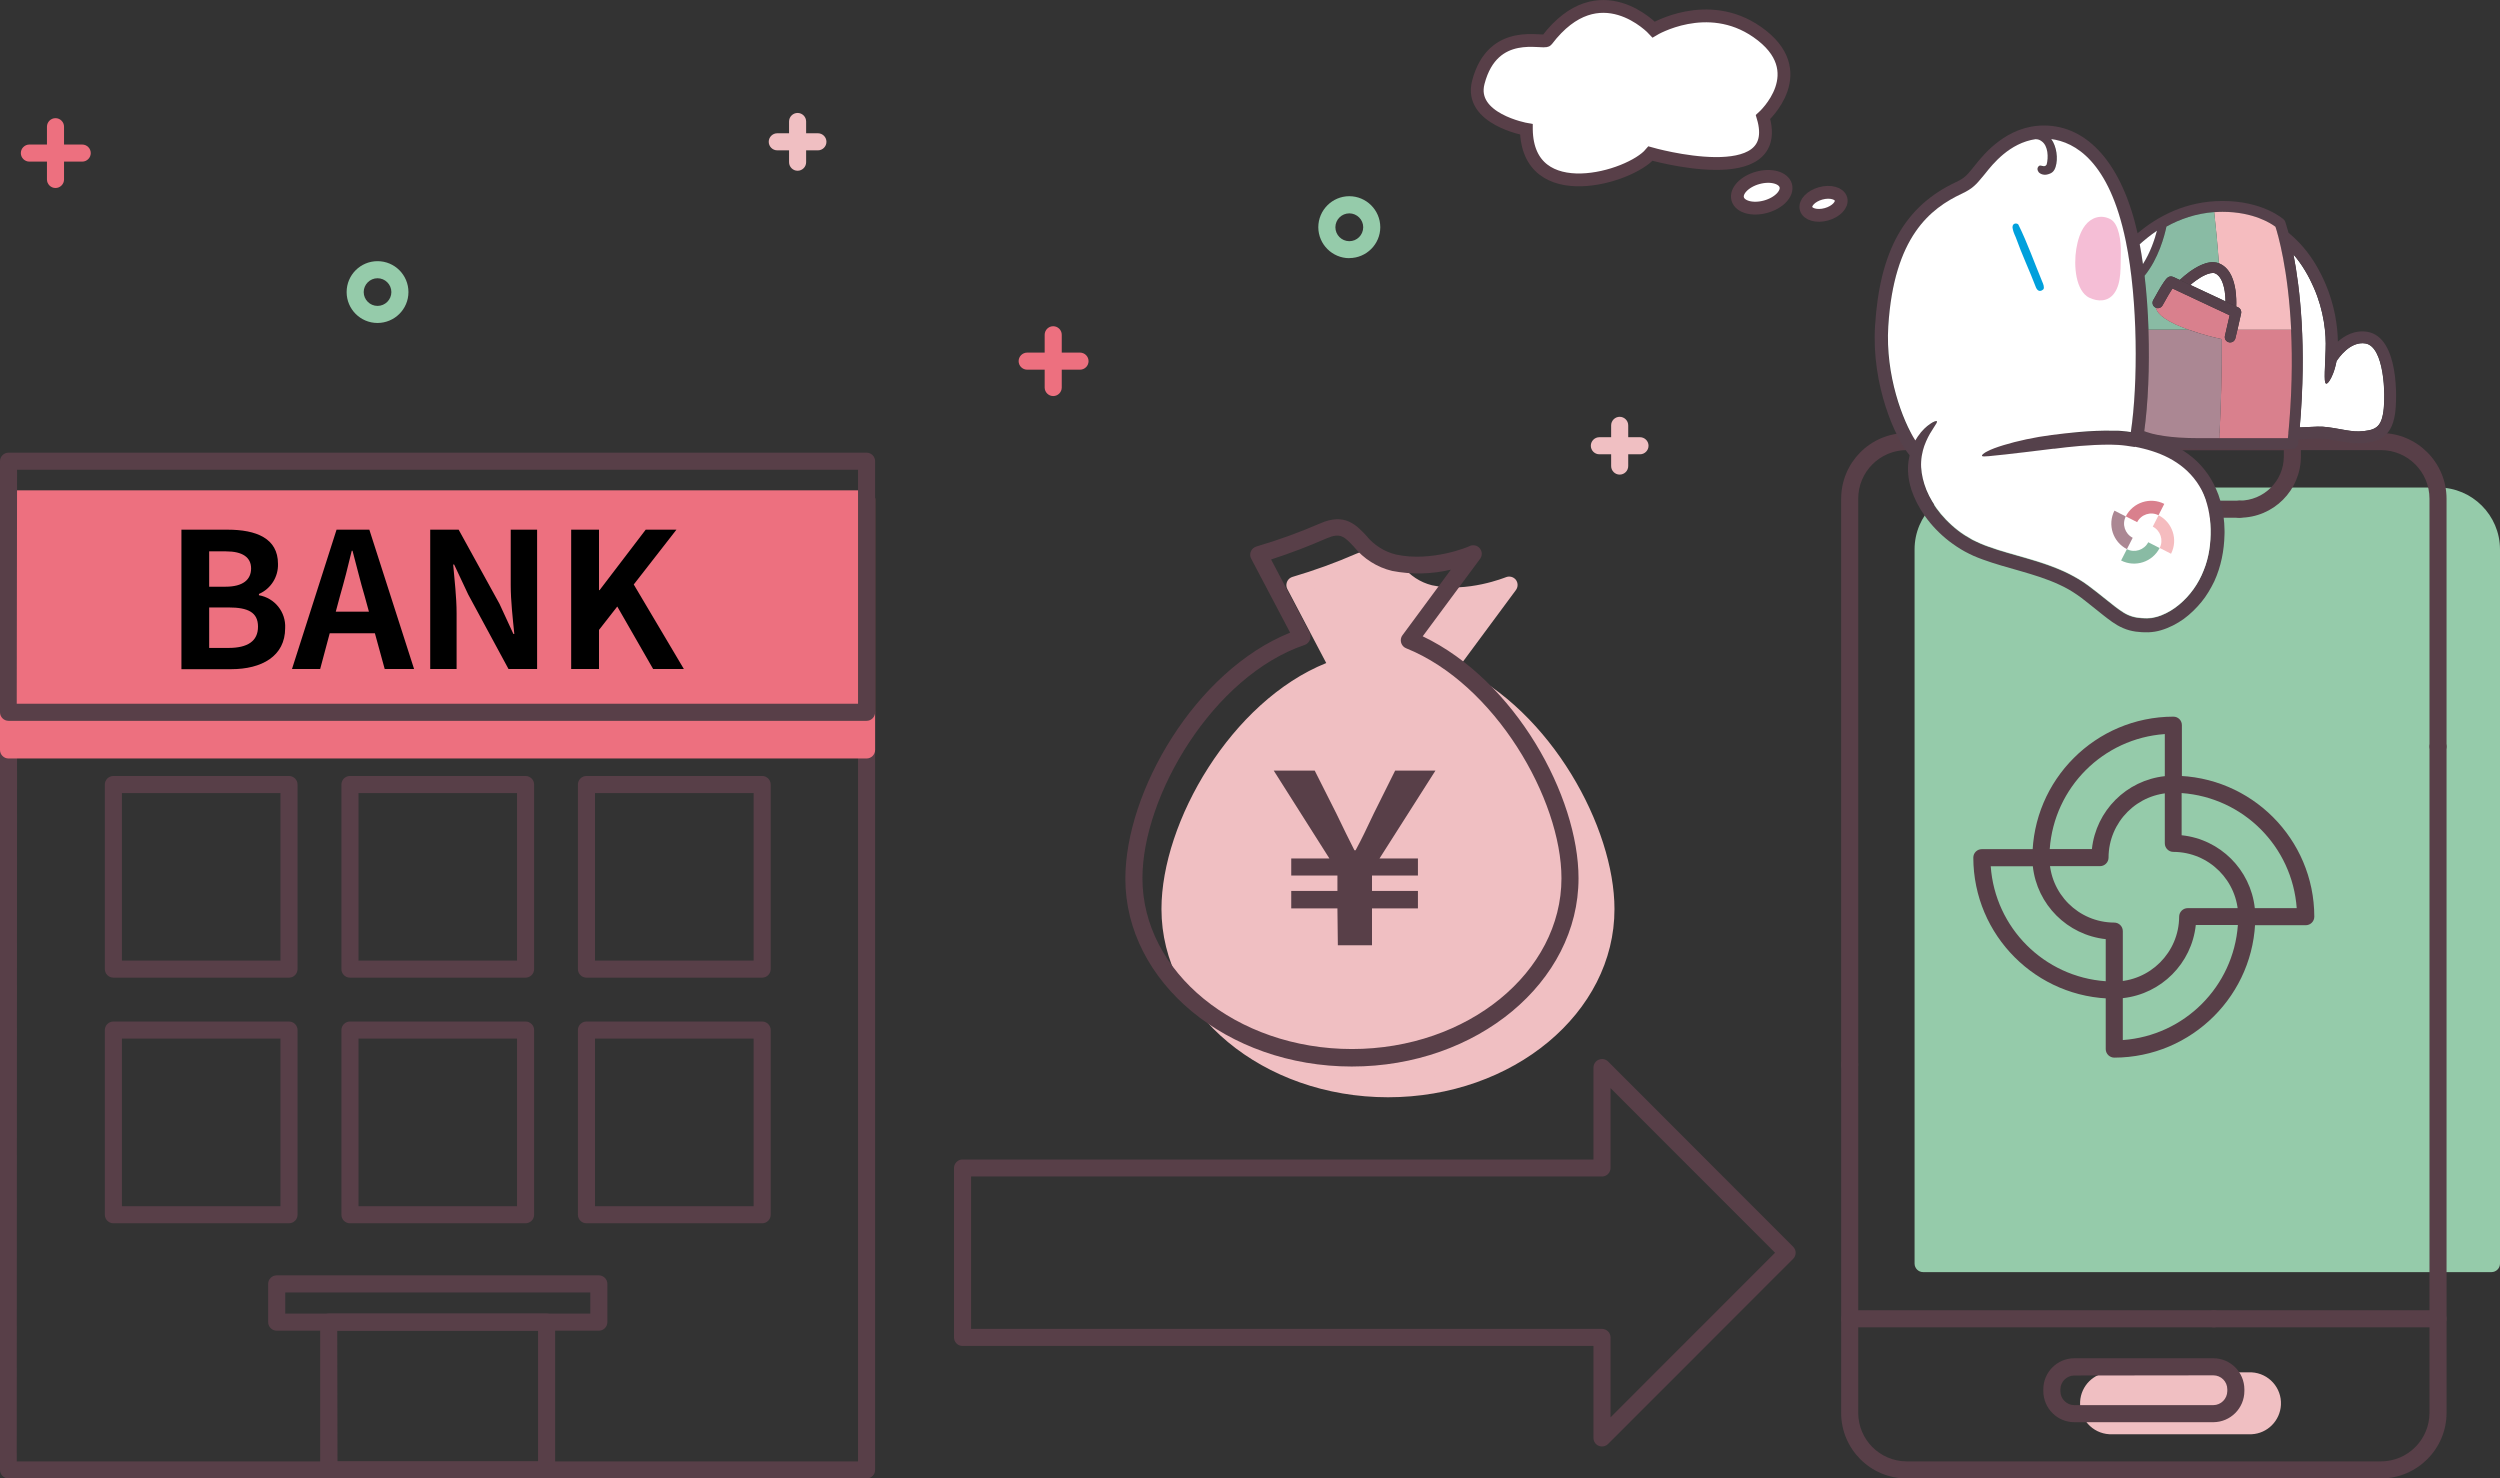<?xml version="1.0" encoding="UTF-8"?><svg id="_レイヤー_1" xmlns="http://www.w3.org/2000/svg" width="292.82" height="173.17" viewBox="0 0 292.82 173.17"><rect x="0" y="0" width="292.82" height="173.17" fill="#333333" stroke="none"/><defs><style>.cls-1{fill:#55414b;}.cls-2{fill:#f0bfc2;}.cls-3{fill:#55404a;}.cls-4,.cls-5,.cls-6{fill:#fff;}.cls-7{fill:#583f48;}.cls-8{fill:#00a0dc;}.cls-9{fill:#f5bcbf;}.cls-10{fill:#95cbaa;}.cls-11{fill:#f5bed6;}.cls-5{stroke-miterlimit:10;stroke-width:1.5px;}.cls-5,.cls-6{stroke:#583f48;}.cls-12{fill:#ed707f;}.cls-13{fill:#89bba4;}.cls-14{fill:#d9808d;}.cls-15{fill:#ab8793;}.cls-6{stroke-miterlimit:10;stroke-width:1.5px;}</style></defs><path class="cls-2" d="M247.08,161.74h16.65c1.45,0,2.63,1.18,2.63,2.62h0c0,1.45-1.18,2.62-2.63,2.62h-16.65c-1.45,0-2.63-1.18-2.63-2.62h0c0-1.45,1.18-2.62,2.63-2.62h0Z"/><path class="cls-2" d="M263.73,167.99h-16.66c-2-.11-3.54-1.81-3.43-3.82.1-1.85,1.58-3.34,3.43-3.43h16.66c2,.11,3.54,1.81,3.43,3.82-.1,1.85-1.58,3.34-3.43,3.43ZM247.07,162.73c-.9.07-1.57.86-1.5,1.75.06.8.7,1.43,1.5,1.5h16.66c.9-.07,1.57-.86,1.5-1.75-.06-.8-.7-1.43-1.5-1.5h-16.66Z"/><path class="cls-10" d="M231.5,58.09h54.07c3.45,0,6.25,2.8,6.25,6.25v83.65h-66.57v-83.65c0-3.45,2.8-6.25,6.25-6.25h0Z"/><path class="cls-10" d="M291.82,149h-66.57c-.55,0-1-.45-1-1v-83.65c0-4,3.25-7.24,7.25-7.25h54.07c4,0,7.24,3.25,7.25,7.25v83.65c0,.55-.45,1-1,1ZM226.25,147h64.57v-82.65c0-2.9-2.35-5.25-5.25-5.25h-54.07c-2.9,0-5.25,2.35-5.25,5.25h0v82.65Z"/><path class="cls-7" d="M262.3,60.64h-16c-.55,0-1-.45-1-1s.45-1,1-1h16c.55,0,1,.45,1,1s-.45,1-1,1Z"/><path class="cls-7" d="M262.3,60.64c-.55,0-1-.45-1-1s.45-1,1-1c2.86,0,5.19-2.3,5.2-5.16h0v-.76h-32.77v.73c0,2.85,2.32,5.16,5.17,5.17h6.39c.55,0,1,.45,1,1s-.45,1-1,1h-6.39c-3.96,0-7.16-3.21-7.17-7.17v-1.73c0-.55.45-1,1-1h34.77c.55,0,1,.45,1,1v1.73c0,3.97-3.2,7.18-7.17,7.19,0,0-.03,0-.03,0Z"/><path class="cls-7" d="M245.97,101.45h-6.92c-.55,0-1-.45-1-1,.02-9.11,7.4-16.49,16.51-16.51h0c.27,0,.52.1.71.29s.29.44.29.71v6.92c0,.55-.45,1-1,1-4.19.01-7.58,3.4-7.59,7.59,0,.55-.45,1-1,1h0ZM240.08,99.45h4.94c.49-4.5,4.04-8.05,8.54-8.54v-4.93c-7.22.51-12.96,6.25-13.48,13.47ZM254.56,91.86h0Z"/><path class="cls-7" d="M247.64,123.88c-.26,0-.51-.11-.7-.29-.19-.19-.3-.44-.3-.71v-6.91c0-.55.45-1,1-1,4.19-.02,7.58-3.41,7.6-7.6,0-.55.45-1,1-1h6.92c.26,0,.51.11.7.29.19.19.3.44.3.71-.02,9.11-7.41,16.49-16.52,16.51h0ZM248.64,116.88v4.94c7.22-.52,12.96-6.26,13.48-13.48h-4.93c-.48,4.51-4.04,8.08-8.55,8.57v-.03h0Z"/><path class="cls-7" d="M270.07,108.37h-6.91c-.55,0-1-.45-1-1-.02-4.19-3.41-7.58-7.6-7.59-.55,0-1-.45-1-1v-6.92c0-.27.1-.52.29-.71s.44-.29.71-.29h0c9.11.01,16.5,7.4,16.51,16.51,0,.55-.45,1-1,1ZM264.07,106.37h4.94c-.52-7.22-6.26-12.96-13.48-13.48v4.94c4.51.47,8.08,4.03,8.57,8.54h-.03Z"/><path class="cls-7" d="M247.64,116.97h0c-9.11-.02-16.49-7.4-16.51-16.51,0-.27.1-.52.29-.71.19-.19.44-.29.71-.29h6.92c.55,0,1,.45,1,1,0,4.19,3.4,7.59,7.59,7.6.55,0,1,.45,1,1v6.92c0,.26-.11.51-.29.7-.19.19-.44.29-.71.29h0ZM233.17,101.46c.51,7.22,6.25,12.96,13.47,13.47v-4.93c-4.5-.49-8.05-4.04-8.54-8.54h-4.93Z"/><path class="cls-7" d="M216.65,125.72c-.55,0-1-.45-1-1V58.43c0-4.25,3.42-7.7,7.67-7.71h55.55c4.24,0,7.68,3.45,7.69,7.69v29c0,.55-.45,1-1,1s-1-.45-1-1v-29c0-3.14-2.55-5.69-5.69-5.69h-55.54c-3.14,0-5.68,2.55-5.68,5.69v66.31c0,.55-.45,1-1,1h0Z"/><path class="cls-7" d="M278.87,173.17h-55.54c-4.24,0-7.68-3.45-7.68-7.69v-40.75c0-.55.45-1,1-1s1,.45,1,1v40.75c0,3.14,2.54,5.68,5.68,5.69h55.54c3.14,0,5.69-2.55,5.69-5.69h0v-78c0-.55.45-1,1-1s1,.45,1,1v78c0,4.24-3.45,7.68-7.69,7.69Z"/><path class="cls-7" d="M259.31,155.47h-42.66c-.55,0-1-.45-1-1s.45-1,1-1h42.66c.55,0,1,.45,1,1s-.45,1-1,1Z"/><path class="cls-7" d="M285.56,155.47h-26.25c-.55,0-1-.45-1-1s.45-1,1-1h26.25c.55,0,1,.45,1,1s-.45,1-1,1Z"/><path class="cls-7" d="M259.24,166.58h-16.27c-2.01,0-3.63-1.63-3.64-3.64v-.21c0-2.01,1.63-3.64,3.64-3.64h16.27c2.01,0,3.63,1.63,3.64,3.64v.19c0,2.02-1.62,3.65-3.64,3.66h0ZM242.97,161.11c-.9,0-1.63.72-1.64,1.62v.21c0,.91.73,1.64,1.64,1.64h16.27c.9,0,1.63-.74,1.64-1.64v-.21c0-.91-.73-1.64-1.64-1.64h0l-16.27.02h0Z"/><path class="cls-7" d="M187.64,169.42c-.13,0-.26-.02-.38-.07-.38-.15-.62-.52-.62-.93v-10.77h-73.9c-.55,0-1-.45-1-1v-19.84c0-.55.45-1,1-1h73.9v-10.77c0-.4.25-.77.62-.92.37-.16.8-.07,1.09.21l21.68,21.7c.39.39.39,1.02,0,1.41l-21.68,21.69c-.19.19-.44.29-.71.29ZM113.74,155.65h73.9c.55,0,1,.45,1,1v9.36l19.27-19.28-19.27-19.28v9.35c0,.55-.45,1-1,1h-73.9v17.85h0Z"/><path class="cls-7" d="M101.5,173.17H1c-.55,0-1-.45-1-1v-88.73c0-.55.45-1,1-1h100.5c.55,0,1,.45,1,1v88.73c0,.55-.45,1-1,1ZM1.96,171.17h98.54v-86.73H2l-.04,86.73Z"/><rect class="cls-12" x="1" y="58.43" width="100.54" height="29.41"/><path class="cls-12" d="M101.5,88.84H1c-.55,0-1-.45-1-1v-29.41c0-.55.45-1,1-1h100.5c.55,0,1,.45,1,1v29.41c0,.55-.45,1-1,1ZM1.96,86.84h98.54v-27.41H2l-.04,27.41Z"/><path class="cls-7" d="M101.5,84.43H1c-.55,0-1-.45-1-1v-29.41c0-.55.45-1,1-1h100.5c.55,0,1,.45,1,1v29.41c0,.55-.45,1-1,1ZM1.96,82.43h98.54v-27.41H2l-.04,27.41Z"/><path class="cls-7" d="M70.14,155.86h-37.73c-.55,0-1-.45-1-1v-4.48c0-.55.45-1,1-1h37.73c.55,0,1,.45,1,1v4.48c0,.55-.45,1-1,1ZM33.41,153.86h35.73v-2.48h-35.73v2.48Z"/><path class="cls-7" d="M64.02,173.17h-25.52c-.55,0-1-.45-1-1v-17.31c0-.55.45-1,1-1h25.52c.55,0,1,.45,1,1v17.31c0,.55-.45,1-1,1ZM39.53,171.17h23.49v-15.31h-23.52s.03,15.31.03,15.31Z"/><path class="cls-7" d="M33.85,114.51H13.28c-.55,0-1-.45-1-1v-21.62c0-.55.45-1,1-1h20.57c.55,0,1,.45,1,1v21.62c0,.55-.45,1-1,1ZM14.28,112.51h18.57v-19.62H14.28v19.62Z"/><path class="cls-7" d="M61.56,114.51h-20.57c-.55,0-1-.45-1-1v-21.62c0-.55.45-1,1-1h20.57c.55,0,1,.45,1,1v21.62c0,.55-.45,1-1,1ZM41.99,112.51h18.57v-19.62h-18.57v19.62Z"/><path class="cls-7" d="M89.27,114.51h-20.58c-.55,0-1-.45-1-1v-21.62c0-.55.45-1,1-1h20.58c.55,0,1,.45,1,1v21.62c0,.55-.45,1-1,1h0ZM69.69,112.51h18.58v-19.62h-18.58v19.62Z"/><path class="cls-7" d="M33.85,143.28H13.28c-.55,0-1-.45-1-1v-21.63c0-.55.45-1,1-1h20.57c.55,0,1,.45,1,1v21.63c0,.55-.45,1-1,1ZM14.28,141.28h18.57v-19.63H14.28v19.63Z"/><path class="cls-7" d="M61.56,143.28h-20.57c-.55,0-1-.45-1-1v-21.63c0-.55.45-1,1-1h20.57c.55,0,1,.45,1,1v21.63c0,.55-.45,1-1,1ZM41.99,141.28h18.57v-19.63h-18.57v19.63Z"/><path class="cls-7" d="M89.27,143.28h-20.58c-.55,0-1-.45-1-1v-21.63c0-.55.45-1,1-1h20.58c.55,0,1,.45,1,1v21.63c0,.55-.45,1-1,1h0ZM69.69,141.28h18.58v-19.63h-18.58v19.63Z"/><path d="M21.25,62.04h5.4c3.35,0,5.91,1,5.91,4,.05,1.52-.83,2.92-2.23,3.53v.15c1.85.32,3.17,1.97,3.07,3.85,0,3.29-2.74,4.81-6.33,4.81h-5.82s0-16.34,0-16.34ZM26.41,68.72c2.07,0,3-.84,3-2.14s-1-2-2.94-2h-1.97v4.14h1.91ZM26.78,75.89c2.23,0,3.44-.8,3.44-2.49s-1.19-2.25-3.44-2.25h-2.28v4.74h2.28Z"/><path d="M43.91,74.17h-5.29l-1.12,4.19h-3.3l5.22-16.32h3.84l5.24,16.32h-3.44l-1.15-4.19ZM43.21,71.64l-.49-1.79c-.51-1.7-.95-3.57-1.43-5.34h-.09c-.42,1.79-.9,3.64-1.39,5.34l-.48,1.79s3.88,0,3.88,0Z"/><path d="M50.39,62.04h3.33l4.78,8.68,1.63,3.53h.11c-.17-1.7-.42-3.86-.42-5.71v-6.5h3.09v16.32h-3.35l-4.72-8.73-1.65-3.51h-.11c.15,1.77.4,3.82.4,5.69v6.55h-3.09s0-16.32,0-16.32Z"/><path d="M66.9,62.04h3.26v7.08h.07l5.4-7.08h3.6l-5,6.42,5.87,9.9h-3.6l-4.2-7.32-2.14,2.74v4.58h-3.26s0-16.32,0-16.32Z"/><path class="cls-2" d="M169.31,78.6l7.45-10.07s-4.75,2-9.25,1-4.26-5.5-8.26-3.75c-2.47,1.07-5,1.99-7.59,2.75l5.1,9.67c-11.33,3.84-19.72,18.27-19.72,28.27,0,11.63,11.44,21.05,25.54,21.05s25.54-9.42,25.54-21.05c0-9.68-7.99-23.5-18.81-27.87h0Z"/><path class="cls-2" d="M162.58,128.52c-14.63,0-26.54-9.89-26.54-22.05,0-10.19,8.18-24.33,19.3-28.81l-4.56-8.67c-.25-.49-.06-1.09.43-1.35.06-.03.12-.05.18-.07,2.54-.75,5.03-1.65,7.46-2.71,2.87-1.26,4.23.18,5.42,1.44.87,1.11,2.08,1.91,3.45,2.25,4.13.92,8.61-.93,8.66-.94.41-.17.89-.05,1.17.3.27.36.27.85,0,1.21l-6.71,9.07c10.82,5.09,18.26,18.71,18.26,28.28.02,12.16-11.88,22.05-26.52,22.05h0ZM153.11,69.14l4.53,8.6c.14.26.15.56.05.83-.11.27-.33.49-.61.58-10.72,3.64-19,17.67-19,27.32,0,11.06,11,20.05,24.54,20.05s24.54-9,24.54-20.05c0-9.25-7.78-22.74-18.19-26.94-.28-.12-.5-.36-.58-.65-.09-.3-.03-.62.15-.87l5.67-7.65c-2.26.54-4.6.59-6.88.15-1.77-.4-3.36-1.39-4.52-2.79-1.11-1.18-1.57-1.67-3.16-1-2.14.92-4.32,1.73-6.54,2.42h0Z"/><path class="cls-7" d="M158.35,124.92c-14.64,0-26.54-9.89-26.54-22,0-10.2,8.18-24.34,19.3-28.82l-4.56-8.66c-.26-.49-.07-1.09.42-1.35.06-.03.13-.06.19-.08,2.54-.74,5.03-1.65,7.46-2.7,2.88-1.27,4.23.17,5.42,1.44.88,1.09,2.1,1.87,3.46,2.2,4.15.92,8.61-.93,8.65-1,.51-.22,1.1,0,1.32.51.15.33.1.72-.12,1.01l-6.71,9.06c10.86,5.19,18.25,18.77,18.25,28.34,0,12.16-11.9,22.05-26.54,22.05h0ZM148.88,65.53l4.53,8.6c.12.27.12.57,0,.84-.11.27-.33.48-.6.57-10.73,3.64-19,17.68-19,27.33,0,11,11,20,24.54,20s24.54-9,24.54-20c0-9.26-7.78-22.75-18.19-26.94-.51-.2-.76-.79-.56-1.3.03-.08.08-.16.13-.23l5.67-7.68c-2.26.54-4.6.59-6.88.15-1.76-.42-3.34-1.42-4.48-2.83-1.11-1.19-1.58-1.67-3.16-1-2.14.94-4.32,1.77-6.54,2.49h0Z"/><path class="cls-7" d="M156.65,106.4h-5.41v-2.05h5.41v-1.8h-5.41v-2h4.47l-6.52-10.29h4.8l2.52,5c1,2.11,1.39,2.83,2.13,4.33h.14c.81-1.5,1.17-2.3,2.14-4.33l2.49-5h4.72l-6.55,10.29h4.5v2h-5.38v1.8h5.38v2.05h-5.38v4.32h-4l-.05-4.32Z"/><path class="cls-12" d="M9.63,18.93H3.44c-.55,0-1-.45-1-1s.45-1,1-1h6.19c.55,0,1,.45,1,1s-.45,1-1,1Z"/><path class="cls-12" d="M6.5,22.02c-.55,0-1-.45-1-1v-6.18c0-.55.45-1,1-1s1,.45,1,1v6.18c0,.55-.45,1-1,1Z"/><path class="cls-12" d="M126.5,43.3h-6.19c-.55,0-1-.45-1-1s.45-1,1-1h6.19c.55,0,1,.45,1,1s-.45,1-1,1Z"/><path class="cls-12" d="M123.36,46.39c-.55,0-1-.45-1-1v-6.18c0-.55.45-1,1-1s1,.45,1,1v6.18c0,.55-.45,1-1,1Z"/><path class="cls-10" d="M44.22,37.83c-2,0-3.62-1.62-3.62-3.62s1.62-3.62,3.62-3.62,3.62,1.62,3.62,3.62h0c0,2-1.62,3.61-3.62,3.62ZM44.22,32.59c-.89,0-1.62.73-1.62,1.62s.73,1.62,1.62,1.62,1.62-.73,1.62-1.62h0c0-.89-.73-1.62-1.62-1.62h0Z"/><path class="cls-10" d="M158.05,30.24c-2,0-3.63-1.62-3.64-3.62,0-2,1.62-3.63,3.62-3.64,2,0,3.63,1.62,3.64,3.62h0c0,2-1.62,3.62-3.62,3.63h0ZM158.05,24.99c-.9,0-1.63.72-1.64,1.62,0,.9.72,1.63,1.62,1.64s1.63-.72,1.64-1.62v-.02c0-.89-.73-1.61-1.62-1.62Z"/><path class="cls-2" d="M95.8,17.61h-4.76c-.55,0-1-.45-1-1s.45-1,1-1h4.76c.55,0,1,.45,1,1s-.45,1-1,1Z"/><path class="cls-2" d="M93.42,20c-.55,0-1-.45-1-1v-4.77c0-.55.45-1,1-1s1,.45,1,1v4.77c0,.55-.45,1-1,1Z"/><path class="cls-2" d="M192.09,53.21h-4.76c-.55,0-1-.45-1-1s.45-1,1-1h4.76c.55,0,1,.45,1,1s-.45,1-1,1Z"/><path class="cls-2" d="M189.71,55.59c-.55,0-1-.45-1-1v-4.77c0-.55.45-1,1-1s1,.45,1,1v4.77c0,.55-.45,1-1,1Z"/><path class="cls-4" d="M277.07,40.23c-1.8-.31-3.18,1.72-3.4,2.07-.1.55-.25,1.06-.42,1.48-.29.74-.64,1.2-.8,1.15-.17-.05-.17-.6-.16-1.35.03-.74.06-1.71.1-2.61.08-1.88-.18-4.53-1.37-7.25-.59-1.36-1.37-2.72-2.4-3.92h0c.76,3.89,1.56,10.71.74,20.26.25,0,.49-.02.71-.03l1.4-.06c.75-.03,1.68.13,2.57.29.83.15,1.68.3,2.28.27,1.86-.09,2.57-.45,2.83-2.28.3-2.06.1-7.64-2.09-8.02,0,0,.01,0,.01,0Z"/><path class="cls-1" d="M277.31,38.87c-1.45-.25-2.64.4-3.48,1.14-.03-1.88-.39-4.27-1.43-6.72-.61-1.43-1.42-2.91-2.54-4.24-.54-.64-1.15-1.24-1.81-1.79-.21-.78-.37-1.22-.39-1.3-.04-.1-.09-.18-.17-.25-.1-.09-2.44-2.17-7.17-2.17-4.25,0-7.56,1.77-9.95,3.78-1.8-8.03-5.78-12.62-10.97-12.62-4.36,0-7.07,3.4-8.09,4.68-.08.1-.15.19-.21.26l-.16.2c-.58.7-.84,1.02-1.82,1.48-6.02,2.82-8.95,8.02-9.5,16.86-.43,6.93,2.38,13.19,4.05,15.14-.05.2-.09.41-.12.62-.16,1.08-.04,2.25.29,3.28h0s.02.08.03.12c.69,2.09,2.17,4.29,4.43,6.05.57.43,1.18.85,1.84,1.21.33.19.68.34,1.03.51.35.14.7.3,1.06.42,1.44.53,2.95.93,4.47,1.37,1.51.44,3.05.9,4.5,1.58.73.33,1.43.73,2.08,1.18l.49.35.5.39c.34.26.67.53,1.01.8.68.54,1.35,1.1,2.11,1.64.39.27.81.53,1.29.73.47.21.99.34,1.48.41.5.07.97.09,1.46.08.53-.02,1.04-.1,1.52-.25.97-.29,1.84-.75,2.63-1.31.78-.57,1.47-1.25,2.08-1.99s1.09-1.57,1.51-2.43c.79-1.73,1.15-3.61,1.19-5.43.03-.45-.02-.91-.03-1.37-.03-.46-.1-.91-.16-1.36-.18-.9-.4-1.79-.78-2.61-.71-1.67-1.88-3.12-3.27-4.12-.34-.25-.68-.47-1.03-.68.68.04,1.43.07,2.25.07h11.01c.32,0,.59-.24.63-.56.02-.19.04-.37.05-.56.32,0,.62-.03.9-.04l1.4-.06c.6-.02,1.45.13,2.27.27.81.14,1.65.29,2.37.29h.23c1.85-.09,3.7-.44,4.14-3.47.25-1.75.46-8.94-3.22-9.58h0ZM279.16,48.25c-.26,1.83-.97,2.19-2.83,2.28-.61.03-1.46-.12-2.28-.27-.89-.16-1.82-.32-2.57-.29l-1.4.06c-.22,0-.46.02-.71.03.82-9.55.02-16.36-.74-20.26h0c1.04,1.19,1.81,2.56,2.4,3.92,1.19,2.72,1.45,5.37,1.37,7.25-.03.9-.07,1.86-.1,2.61-.02.75-.02,1.3.16,1.35.17.05.51-.4.8-1.15.17-.42.31-.94.42-1.48.22-.35,1.6-2.38,3.4-2.07,2.19.38,2.38,5.96,2.09,8.02,0,0-.01,0-.01,0ZM257.86,57.45c.69,1.35,1.02,2.93,1.05,4.56.04,1.64-.19,3.31-.82,4.84-.6,1.54-1.59,2.94-2.86,3.99-.63.53-1.34.96-2.08,1.25-.37.14-.75.25-1.12.31-.19.03-.36.03-.55.04-.21,0-.42,0-.62-.02-.82-.05-1.49-.24-2.16-.66-.67-.42-1.35-.98-2.04-1.53-.69-.55-1.37-1.1-2.09-1.63-.74-.56-1.53-1.01-2.33-1.41-1.61-.79-3.25-1.31-4.83-1.77-1.57-.46-3.09-.85-4.46-1.35-.7-.24-1.34-.53-1.94-.83-.59-.33-1.16-.68-1.67-1.08-2.06-1.59-3.42-3.61-3.97-5.42-.27-.86-.41-1.77-.37-2.63.03-.87.27-1.68.58-2.37.61-1.38,1.4-2.19,1.26-2.35-.06-.08-.36,0-.78.3s-.96.78-1.46,1.49c-.1.14-.19.29-.28.45-1.49-2.29-3.53-7.62-3.17-13.36.65-10.51,4.94-13.83,8.61-15.54,1.3-.61,1.75-1.15,2.36-1.9l.16-.19c.06-.08.14-.17.23-.28.88-1.11,2.85-3.57,5.89-4.02.4,0,.55.14.72.25.77.54.8,1.91.58,2.73-.24.36-.5.09-.82.12-.26.12-.33.41-.18.65.09.28.6.49,1.01.4.61-.13.87-.38,1.04-.91.31-.96.12-2.41-.51-3.25,2.73.34,6.8,2.54,8.73,11.95,1.44,7,1.43,16.76.59,22.37-.32-.05-.64-.1-.97-.12-.18,0-.36-.03-.55-.04h-.53c-1.4-.03-2.69.04-3.9.14-1.2.1-2.31.22-3.32.36-1.99.26-4.07.71-5.64,1.19-.78.25-1.44.49-1.89.72-.22.11-.4.22-.5.32-.11.09-.15.17-.13.21.02.05.11.07.24.07s.32,0,.56-.03c.47-.04,1.14-.11,1.93-.2,1.58-.17,3.65-.42,5.61-.67h.02s.08,0,.11-.02c1.8-.23,4.04-.48,6.55-.48.63,0,1.25.03,1.89.13.32.05.65.1.99.15.33.05.66.15.99.22,1.33.33,2.68.83,3.88,1.63,1.2.79,2.24,1.89,2.94,3.23h.02ZM251,30.93c-.11-.79-.24-1.57-.38-2.32.55-.49,1.25-1.06,2.02-1.59-.27,1-.77,2.55-1.64,3.91h0ZM259.95,51.32h-2.41c-3.41,0-5.33-.41-6.39-.81.44-3.15.63-7.47.49-11.88-.07-2.12-.22-4.27-.46-6.32,1.63-2.02,2.33-4.7,2.56-5.76,1.6-.89,3.47-1.55,5.6-1.7.32-.02.64-.04.97-.04,3.66,0,5.72,1.37,6.21,1.75.27.84,1.49,4.99,1.84,12.07.17,3.52.12,7.76-.37,12.69h-8.04,0Z"/><path class="cls-9" d="M259.89,30.84s.05,0,.08.03c.71.3,1.16.92,1.41,1.47.26.57.38,1.13.46,1.65.1.72.11,1.36.09,1.91l.22.1c.26.12.41.41.35.7,0,0-.17.81-.43,1.93h6.29c-.34-7.09-1.56-11.23-1.84-12.07-.49-.37-2.55-1.75-6.21-1.75-.33,0-.65.02-.97.04.19,1.72.39,3.76.55,5.99Z"/><path class="cls-13" d="M255.82,38.41c-2.8-1.07-3.24-1.98-3.28-2.36-.04,0-.08-.03-.11-.05-.3-.18-.39-.57-.22-.86.07-.12.17-.29.28-.49.38-.69.91-1.63,1.33-2.08.19-.2.48-.25.72-.14l.78.36c.33-.31.71-.63,1.14-.95.42-.3.89-.6,1.45-.84.28-.12.58-.22.93-.27.32-.04.69-.03,1.06.1-.16-2.24-.36-4.28-.55-5.99-2.13.16-4,.81-5.6,1.7-.22,1.06-.92,3.74-2.56,5.76.24,2.05.39,4.19.46,6.32h4.75l-.57-.21h-.01Z"/><path class="cls-14" d="M268.35,38.63h-6.29c-.07.31-.15.65-.24,1-.07.29-.33.48-.61.48-.05,0-.1,0-.15-.02-.34-.08-.55-.42-.46-.76.24-1.01.44-1.88.55-2.4l-6.7-3.14c-.29.43-.64,1.06-.87,1.47-.12.22-.22.4-.3.53-.16.26-.47.37-.75.27.04.38.48,1.29,3.28,2.36l.57.21c1.61.58,3.02.92,3.85,1.09.02,3.91-.1,7.93-.29,11.6h8.04c.49-4.93.54-9.17.37-12.69h0Z"/><path class="cls-15" d="M260.24,39.72c-.83-.17-2.24-.52-3.85-1.09h-4.75c.15,4.41-.05,8.73-.49,11.88,1.06.4,2.98.81,6.39.81h2.41c.19-3.67.31-7.68.29-11.6h0Z"/><path class="cls-4" d="M260.2,32.82c-.19-.4-.48-.7-.77-.81-.24-.1-.71,0-1.12.19-.42.19-.82.45-1.18.71-.21.15-.4.31-.58.46l4.12,1.93c0-.37-.03-.77-.09-1.18-.07-.45-.19-.91-.38-1.31h0Z"/><path class="cls-3" d="M256.55,33.37c.18-.15.37-.31.58-.46.36-.27.76-.53,1.18-.71.41-.19.87-.29,1.12-.19.3.11.59.41.77.81.19.4.31.86.38,1.31.06.41.08.81.09,1.18l1.25.59c.02-.55,0-1.19-.09-1.91-.08-.52-.21-1.08-.46-1.65-.25-.56-.7-1.18-1.41-1.47-.03,0-.05-.02-.08-.03-.37-.14-.74-.15-1.06-.1-.35.05-.65.15-.93.27-.56.24-1.03.54-1.45.84-.44.32-.81.64-1.14.95l1.24.58h.01Z"/><path class="cls-1" d="M262.15,36l-.22-.1-1.25-.59-4.12-1.93-1.24-.58-.78-.36c-.25-.11-.54-.06-.72.14-.43.45-.95,1.39-1.33,2.08-.11.2-.21.38-.28.49-.18.3-.08.69.22.86.04.02.07.04.11.05.28.1.59,0,.75-.27.08-.13.18-.31.3-.53.23-.42.58-1.04.87-1.47l6.7,3.14c-.11.52-.31,1.39-.55,2.4-.08.34.13.68.46.76.05,0,.1.02.15.02.28,0,.54-.19.61-.48.09-.35.16-.69.24-1,.26-1.12.43-1.92.43-1.93.06-.29-.08-.58-.35-.7h0Z"/><path class="cls-4" d="M251,30.93c.87-1.36,1.38-2.9,1.64-3.91-.78.53-1.47,1.1-2.02,1.59.14.75.27,1.52.38,2.32h0Z"/><path class="cls-4" d="M250.05,52.36c-.33-.05-.66-.1-.99-.15-.64-.09-1.26-.12-1.89-.13-2.51,0-4.75.25-6.55.48h-.13c-1.96.25-4.03.49-5.61.67-.79.09-1.46.16-1.93.2-.24.02-.43.03-.56.03s-.22-.02-.24-.07.02-.12.13-.21c.11-.1.28-.21.5-.32.45-.24,1.1-.48,1.89-.72,1.57-.48,3.66-.94,5.64-1.19,1.01-.13,2.12-.26,3.32-.36,1.2-.1,2.5-.17,3.9-.14h.53c.18,0,.36.03.55.04.33.02.65.07.97.12.84-5.61.85-15.36-.59-22.37-1.93-9.41-6-11.6-8.73-11.95.63.85.82,2.29.51,3.25-.17.54-.43.78-1.04.91-.41.09-.91-.12-1.01-.4-.14-.23-.07-.53.18-.65.32-.03.58.24.82-.12.22-.82.19-2.19-.58-2.73-.16-.11-.32-.24-.72-.25-3.05.45-5.01,2.91-5.89,4.02-.09.11-.16.21-.23.28l-.16.19c-.62.75-1.07,1.3-2.36,1.9-3.67,1.72-7.96,5.04-8.61,15.54-.35,5.73,1.69,11.07,3.17,13.36.09-.16.18-.31.28-.45.49-.72,1.04-1.21,1.46-1.49.42-.29.72-.38.78-.3.14.16-.66.96-1.26,2.35-.3.68-.54,1.5-.58,2.37-.05.86.1,1.77.37,2.63.55,1.8,1.91,3.83,3.97,5.42.51.4,1.08.75,1.67,1.08.6.31,1.24.59,1.94.83,1.38.5,2.89.89,4.46,1.35,1.57.45,3.22.98,4.83,1.77.8.41,1.59.86,2.33,1.41.72.53,1.4,1.08,2.09,1.63.69.55,1.37,1.11,2.04,1.53s1.34.61,2.16.66c.2.02.41.01.62.02.19-.02.36-.02.55-.04.37-.06.75-.16,1.12-.31.74-.29,1.45-.72,2.08-1.25,1.27-1.05,2.26-2.45,2.86-3.99.63-1.53.85-3.2.82-4.84-.04-1.63-.37-3.21-1.05-4.56-.7-1.35-1.74-2.44-2.94-3.23-1.2-.8-2.55-1.3-3.88-1.63-.34-.07-.66-.17-.99-.22h-.02v.03Z"/><path class="cls-8" d="M238.48,33.7c.23.48.57.46.87.17.12-.23-.03-.62-.14-.86-.93-2.24-1.74-4.55-2.8-6.7-.1-.18-.71-.26-.69.34.06.37.13.59.38,1.14.74,2.08,1.6,3.86,2.38,5.91Z"/><path class="cls-11" d="M244.73,34.87c.98.49,2.18.48,2.9-.51.91-1.25.72-3.23.78-4.71.05-1.37-.24-3.44-1.19-3.96-1.11-.61-2.27-.23-2.99.71-.6.79-.88,1.8-1.04,2.76-.32,2.01-.07,4.91,1.53,5.72h.01Z"/><path class="cls-13" d="M249.12,64.32l-.68,1.33c1.65.84,3.67.18,4.51-1.46l-1.33-.68c-.47.91-1.59,1.28-2.5.81"/><path class="cls-14" d="M252.82,60.35l.68-1.33c-1.65-.84-3.67-.18-4.51,1.46l1.33.68c.47-.91,1.59-1.28,2.5-.81"/><path class="cls-15" d="M248.99,60.49l-1.33-.68c-.84,1.65-.18,3.67,1.46,4.51l.68-1.33c-.91-.47-1.28-1.59-.81-2.5"/><path class="cls-9" d="M252.96,64.18l1.33.68c.84-1.65.18-3.67-1.46-4.51l-.68,1.33c.91.47,1.28,1.59.81,2.5"/><path class="cls-6" d="M178.78,15.15s-6.75-1.2-5.63-5.5c1.72-6.59,7.67-4.47,8.02-4.93,6.17-8.12,12.52-1.26,12.52-1.26,0,0,6.27-3.77,12.1.27,6.68,4.63.71,9.98.71,9.98,2.6,8.8-13.18,4.28-13.18,4.28-2.39,2.82-14.4,6.33-14.54-2.83h0Z"/><ellipse class="cls-5" cx="206.35" cy="22.52" rx="2.92" ry="1.75" transform="translate(1.49 56) rotate(-15.51)"/><ellipse class="cls-5" cx="213.59" cy="23.88" rx="2.12" ry="1.27" transform="translate(1.39 57.98) rotate(-15.51)"/></svg>